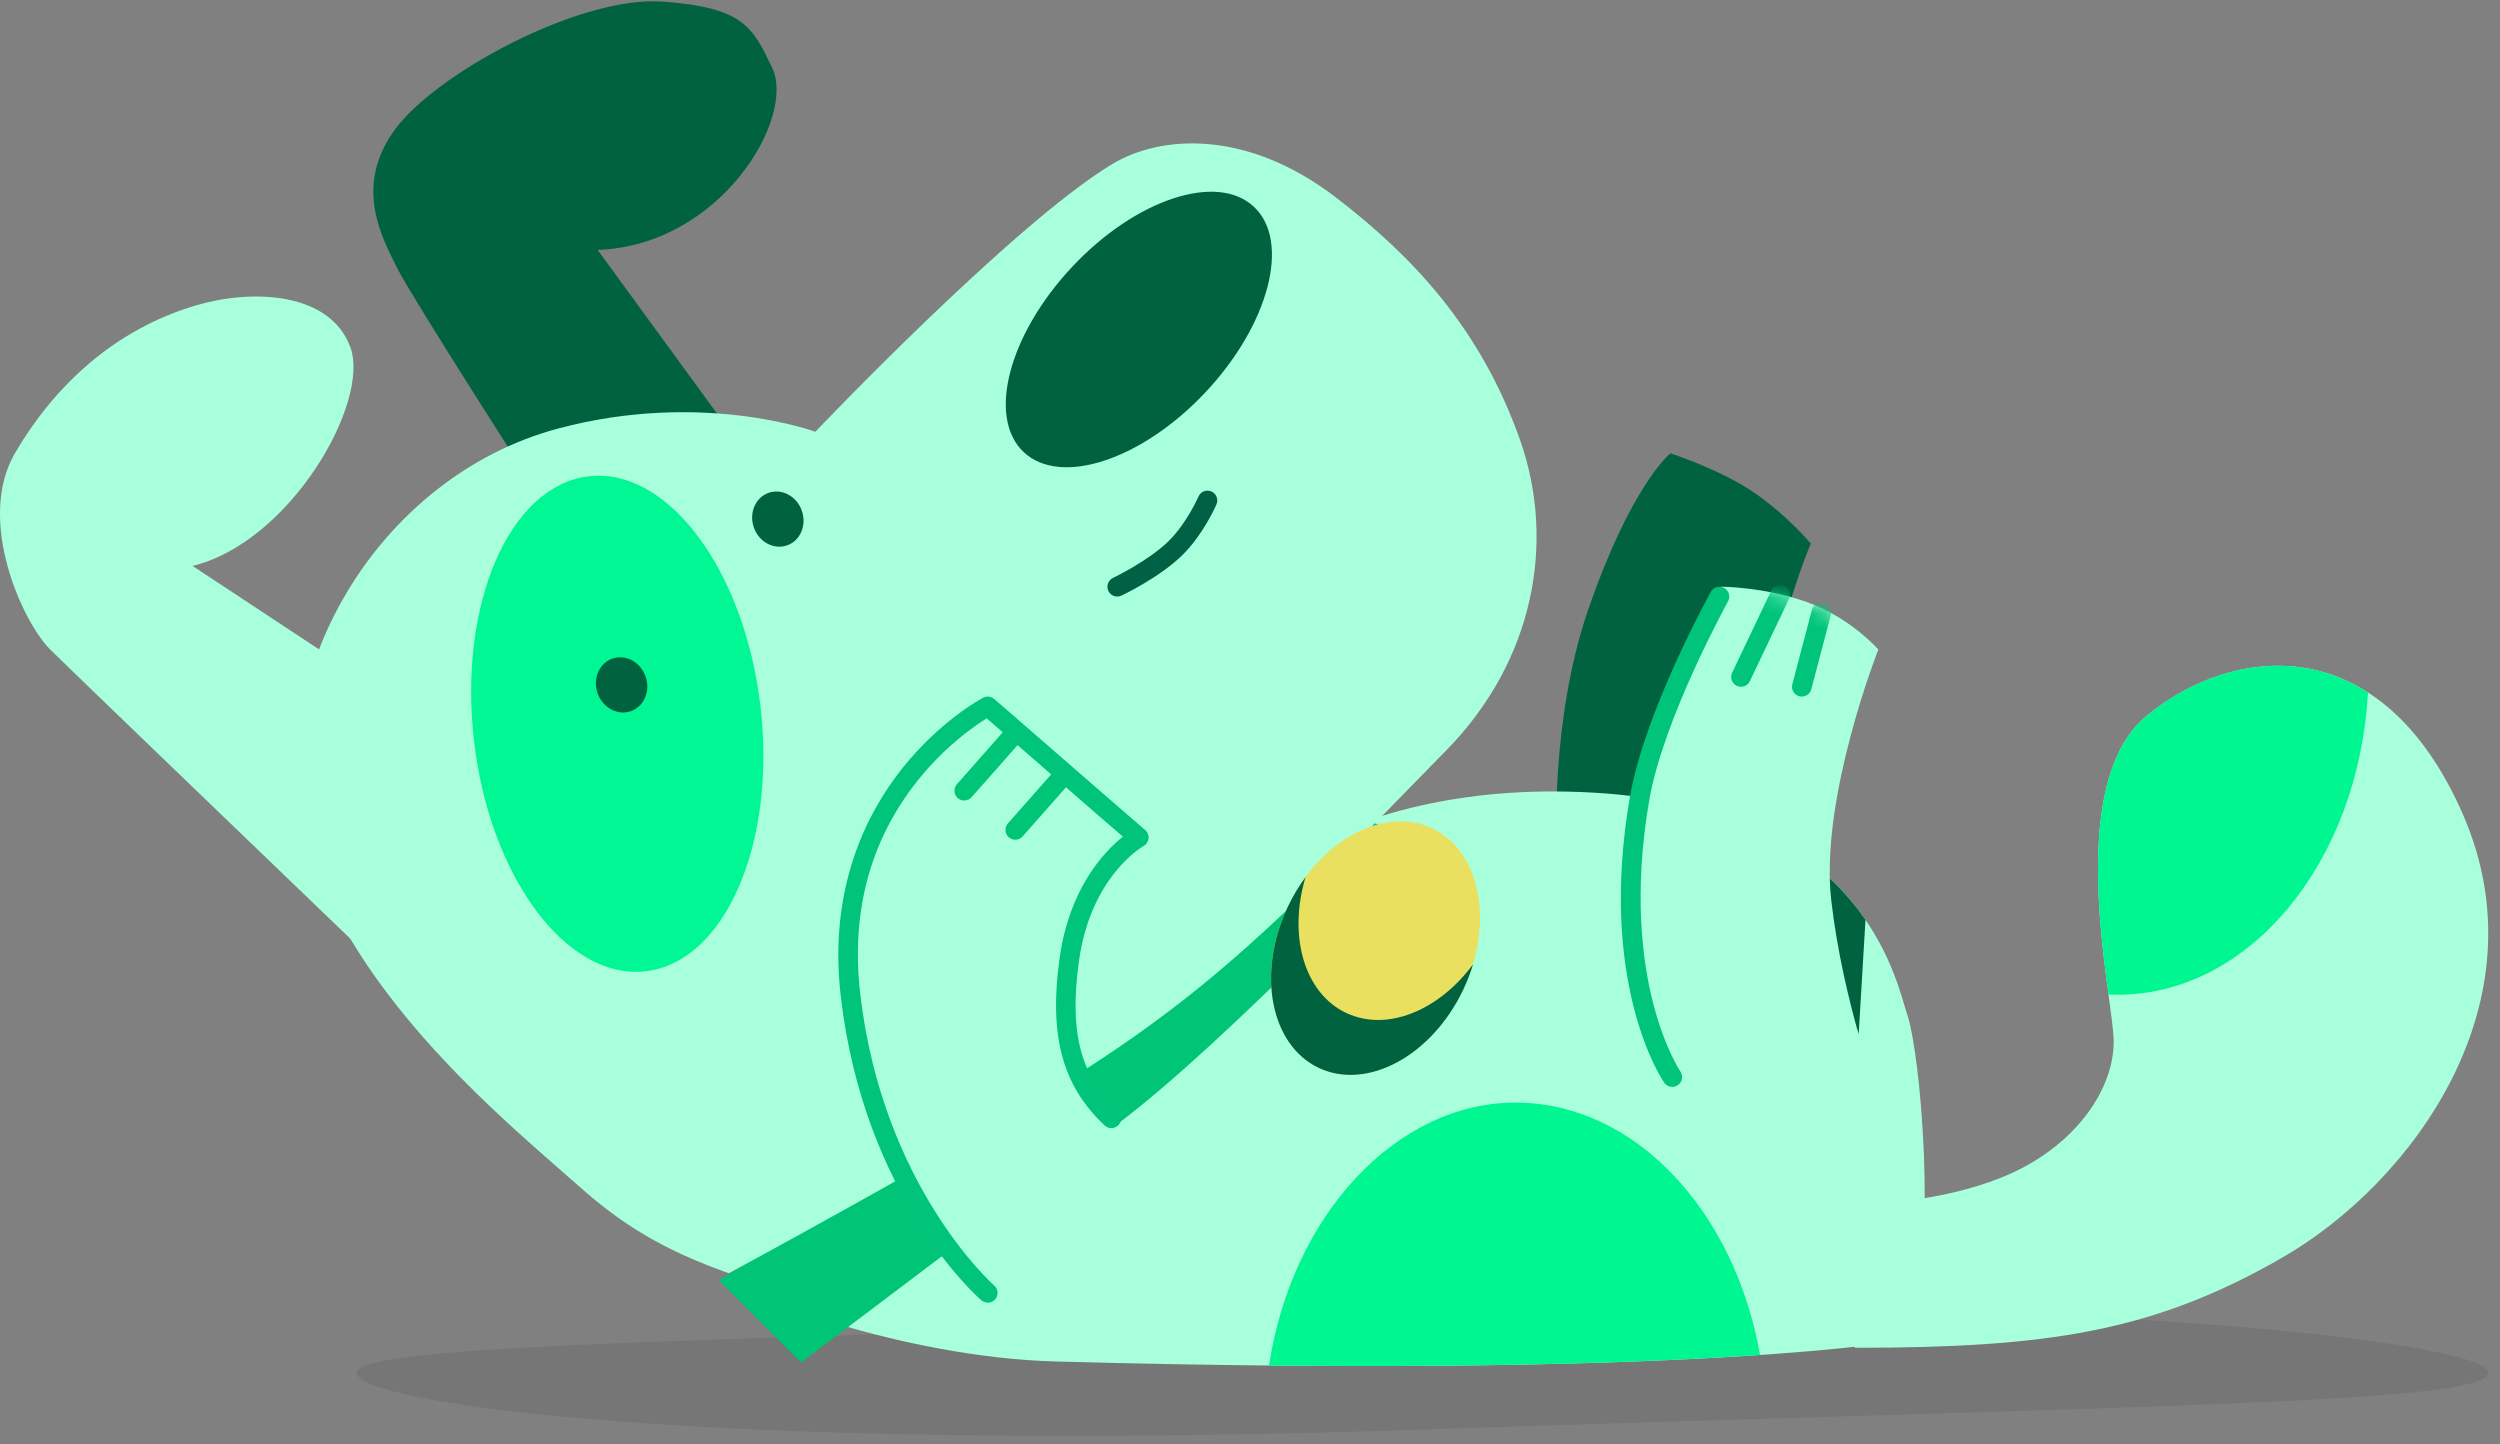 <svg width="161" height="93" viewBox="0 0 161 93" fill="none" xmlns="http://www.w3.org/2000/svg">
<rect x="0" y="0" width="161" height="93" fill="#808080" stroke="none"/>
<path d="M160.244 88.401C160.244 90.424 137.073 90.53 91.603 92.064C46.133 93.597 22.963 90.424 22.963 88.401C22.963 86.379 51.076 86.343 91.603 84.739C132.131 83.136 160.244 86.379 160.244 88.401Z" fill="black" fill-opacity="0.08"/>
<g clip-path="url(#clip0_4_8442)">
<path d="M100.246 54.711C100.246 54.711 99.797 46.487 102.268 39.3C105.047 31.215 107.573 29.194 107.573 29.194C107.573 29.194 110.83 30.248 112.99 31.743C115.152 33.236 116.615 35.005 116.615 35.005C116.615 35.005 112.373 44.858 112.626 56.985C112.879 69.112 100.246 64.059 100.246 54.711Z" fill="#00623F"/>
<path d="M23.948 61.785C23.948 61.785 5.008 43.587 3.231 41.826C1.455 40.065 -1.549 33.502 0.958 29.194C3.464 24.887 7.375 21.185 12.703 19.644C16.369 18.583 21.29 18.846 22.569 22.378C23.847 25.91 18.711 34.901 12.402 36.447L24.567 44.474L23.948 61.785Z" fill="#A8FFDC"/>
<path d="M34.605 31.743C34.605 31.743 26.533 19.182 25.57 17.249C24.608 15.316 22.768 12.027 25.406 8.379C28.041 4.731 37.338 -0.267 42.629 0.102C47.922 0.469 48.485 1.775 49.73 4.372C51.261 7.57 46.434 15.807 38.488 16.095L48.849 30.298L34.602 31.743H34.605Z" fill="#00623F"/>
<path d="M121.468 77.449C121.468 77.449 126.521 77.196 130.311 75.175C134.101 73.154 136.122 69.87 136.122 67.091C136.122 64.312 132.782 50.636 138.241 46.106C143.701 41.574 153.301 40.31 158.607 52.437C163.912 64.564 155.323 76.186 146.985 80.986C138.648 85.786 131.827 86.797 119.447 86.797C120.71 81.009 121.468 77.449 121.468 77.449Z" fill="#A8FFDC"/>
<path d="M77.761 59.236C77.761 59.236 85.214 50.037 102.646 51.048C120.079 52.058 122.1 63.175 122.858 65.448C123.616 67.722 124.879 80.056 122.858 86.269C122.858 86.269 109.847 88.818 68.034 87.681C57.668 87.398 47.871 83.144 47.871 83.144L77.761 59.236Z" fill="#A8FFDC"/>
<path d="M138.241 46.106C133.939 49.676 135.101 58.92 135.786 64.041C135.98 64.051 136.177 64.061 136.374 64.061C144.914 64.061 151.902 55.477 152.498 44.598C147.602 41.45 141.96 43.019 138.241 46.106Z" fill="#00F691"/>
<path d="M113.348 87.262C111.699 77.952 105.274 71.007 97.594 71.007C89.913 71.007 83.178 78.29 81.728 87.939C96.778 88.088 106.909 87.699 113.348 87.259V87.262Z" fill="#00F691"/>
<path d="M117.264 56.06L116.921 60.269L119.7 66.585L120.137 59.238C119.404 58.172 118.47 57.083 117.264 56.06Z" fill="#00623F"/>
<path d="M46.287 82.446L51.582 87.752C51.582 87.752 66.796 76.261 71.95 72.399C79.024 67.093 91.151 54.208 91.151 54.208L84.06 50.972C84.06 50.972 78.772 59.514 68.919 67.093C58.237 75.312 46.287 82.446 46.287 82.446Z" fill="#00C577"/>
<path d="M67.908 70.122C77.761 64.059 82.427 59.314 93.215 48.243C98.731 42.584 100.241 34.965 97.879 28.297C95.348 21.152 90.977 16.504 86.023 12.709C80.28 8.311 74.742 8.679 71.599 10.584C65.2 14.46 52.507 27.807 52.507 27.807C52.507 27.807 45.269 25.124 35.989 27.585C24.201 30.71 16.778 43.777 19.764 54.158C22.685 64.311 33.031 72.606 37.338 76.438C39.983 78.793 42.644 80.481 46.939 81.997C46.939 81.997 60.925 74.42 67.908 70.122Z" fill="#A8FFDC"/>
<path d="M41.579 62.55C46.676 61.966 49.99 54.356 48.981 45.553C47.972 36.751 43.022 30.089 37.924 30.673C32.827 31.258 29.513 38.867 30.522 47.67C31.531 56.472 36.482 63.134 41.579 62.55Z" fill="#00F793"/>
<path d="M77.641 25.253C81.735 20.89 83.13 15.547 80.756 13.32C78.382 11.092 73.139 12.823 69.045 17.186C64.951 21.549 63.556 26.892 65.93 29.119C68.304 31.347 73.547 29.616 77.641 25.253Z" fill="#00623F"/>
<path d="M40.637 45.796C41.488 45.491 41.907 44.487 41.573 43.555C41.239 42.622 40.278 42.114 39.426 42.419C38.575 42.724 38.156 43.727 38.49 44.66C38.825 45.592 39.786 46.101 40.637 45.796Z" fill="#00623F"/>
<path d="M50.698 35.119C51.55 34.814 51.968 33.81 51.634 32.878C51.3 31.945 50.339 31.437 49.488 31.742C48.637 32.047 48.218 33.05 48.552 33.983C48.886 34.915 49.847 35.424 50.698 35.119Z" fill="#00623F"/>
<path d="M71.95 38.418C71.713 38.418 71.488 38.284 71.379 38.057C71.23 37.741 71.364 37.365 71.68 37.215C71.703 37.205 73.999 36.106 75.293 34.813C76.457 33.648 77.172 31.996 77.18 31.981C77.316 31.66 77.69 31.513 78.009 31.647C78.329 31.784 78.478 32.155 78.342 32.476C78.309 32.552 77.526 34.366 76.187 35.707C74.737 37.157 72.324 38.309 72.221 38.358C72.132 38.398 72.041 38.418 71.95 38.418Z" fill="#006144"/>
<path d="M63.613 83.26C63.613 83.26 56.251 76.881 54.771 64.059C53.255 50.922 63.613 45.49 63.613 45.49C63.613 45.49 66.392 47.89 68.413 49.658C70.434 51.427 73.34 53.93 73.34 53.93C73.34 53.93 69.677 55.974 68.866 61.785C68.125 67.086 69.677 70.145 71.95 72.282C74.224 74.42 77.761 78.621 73.845 82.456C69.929 86.291 63.613 83.26 63.613 83.26Z" fill="#A8FFDC"/>
<path d="M107.694 69.362C107.694 69.362 103.531 63.303 105.592 51.407C106.529 46 110.829 37.784 110.829 37.784C110.829 37.784 113.639 37.784 116.418 38.794C119.197 39.805 120.965 41.826 120.965 41.826C120.965 41.826 117.176 51.427 117.934 57.995C118.692 64.564 120.965 70.57 120.965 70.57C120.965 70.57 113.879 79.207 107.697 69.359L107.694 69.362Z" fill="#A8FFDC"/>
<path d="M65.382 54.08C65.556 54.08 65.73 54.006 65.857 53.865L69.068 50.227C68.843 50.032 68.626 49.84 68.416 49.658C68.317 49.572 68.219 49.484 68.115 49.395L64.909 53.029C64.679 53.291 64.705 53.69 64.965 53.92C65.086 54.026 65.235 54.077 65.382 54.077V54.08Z" fill="#00C577"/>
<mask id="mask0_4_8442" style="mask-type:luminance" maskUnits="userSpaceOnUse" x="105" y="37" width="16" height="38">
<path d="M107.694 69.362C107.694 69.362 103.531 63.304 105.592 51.407C106.529 46 110.829 37.784 110.829 37.784C110.829 37.784 113.639 37.784 116.418 38.795C119.197 39.805 120.965 41.826 120.965 41.826C120.965 41.826 117.176 51.427 117.934 57.995C118.692 64.564 120.965 70.57 120.965 70.57C120.965 70.57 113.879 79.207 107.697 69.359L107.694 69.362Z" fill="white"/>
</mask>
<g mask="url(#mask0_4_8442)">
<path d="M114.647 38.289L112.121 43.595" stroke="#00C47A" stroke-width="1.263" stroke-linecap="round" stroke-linejoin="round"/>
<path d="M117.3 39.426L116.037 44.227" stroke="#00C47A" stroke-width="1.263" stroke-linecap="round" stroke-linejoin="round"/>
</g>
<path d="M107.694 69.993C107.494 69.993 107.295 69.897 107.174 69.721C106.997 69.466 102.889 63.311 104.971 51.3C105.913 45.851 110.008 38.426 110.18 38.112C110.349 37.807 110.733 37.698 111.039 37.867C111.345 38.037 111.453 38.421 111.284 38.726C111.244 38.802 107.121 46.28 106.214 51.518C105.175 57.51 105.777 61.949 106.464 64.615C107.206 67.5 108.207 68.993 108.217 69.008C108.412 69.296 108.338 69.69 108.05 69.885C107.942 69.958 107.818 69.996 107.694 69.996V69.993Z" fill="#00C47A"/>
<path d="M63.613 83.891C63.467 83.891 63.32 83.841 63.199 83.737C62.891 83.469 55.632 77.05 54.142 64.132C53.333 57.129 55.865 52.286 58.128 49.453C60.584 46.386 63.206 44.989 63.318 44.931C63.548 44.81 63.828 44.843 64.023 45.012C64.05 45.035 66.827 47.435 68.825 49.183C70.821 50.929 73.722 53.428 73.749 53.453C73.906 53.587 73.987 53.789 73.967 53.996C73.946 54.201 73.825 54.383 73.646 54.484C73.509 54.562 70.243 56.474 69.487 61.873C68.846 66.474 69.573 69.278 72.001 71.557C72.256 71.797 72.269 72.197 72.029 72.449C71.791 72.704 71.39 72.717 71.137 72.477C68.409 69.915 67.542 66.691 68.239 61.697C68.868 57.182 71.137 54.822 72.314 53.88C71.349 53.049 69.437 51.396 67.997 50.133C66.415 48.749 64.346 46.96 63.542 46.263C62.762 46.745 60.857 48.054 59.083 50.285C56.032 54.122 54.791 58.733 55.397 63.988C56.832 76.421 63.954 82.722 64.025 82.785C64.288 83.012 64.318 83.411 64.088 83.677C63.965 83.821 63.788 83.894 63.611 83.894L63.613 83.891Z" fill="#00C47A"/>
<path d="M94.224 63.74C96.25 59.485 95.368 54.833 92.254 53.35C89.14 51.867 84.972 54.115 82.946 58.371C80.92 62.626 81.802 67.278 84.916 68.761C88.031 70.244 92.198 67.996 94.224 63.74Z" fill="#EAE05F"/>
<path d="M86.684 65.229C83.968 63.935 82.95 60.231 84.079 56.482C83.655 57.056 83.274 57.687 82.948 58.374C80.921 62.629 81.803 67.283 84.918 68.766C88.033 70.249 92.2 68 94.228 63.746C94.488 63.2 94.698 62.649 94.865 62.101C92.657 65.092 89.302 66.474 86.689 65.229H86.684Z" fill="#00623F"/>
<path d="M64.995 46.685L61.624 50.505C61.395 50.767 61.42 51.166 61.68 51.397C61.801 51.503 61.95 51.553 62.097 51.553C62.271 51.553 62.446 51.48 62.572 51.338L65.95 47.511C65.611 47.215 65.288 46.937 64.995 46.682V46.685Z" fill="#00C577"/>
</g>
<defs>
<clipPath id="clip0_4_8442">
<rect width="160.244" height="87.892" fill="white" transform="translate(0 0.082)"/>
</clipPath>
</defs>
</svg>
